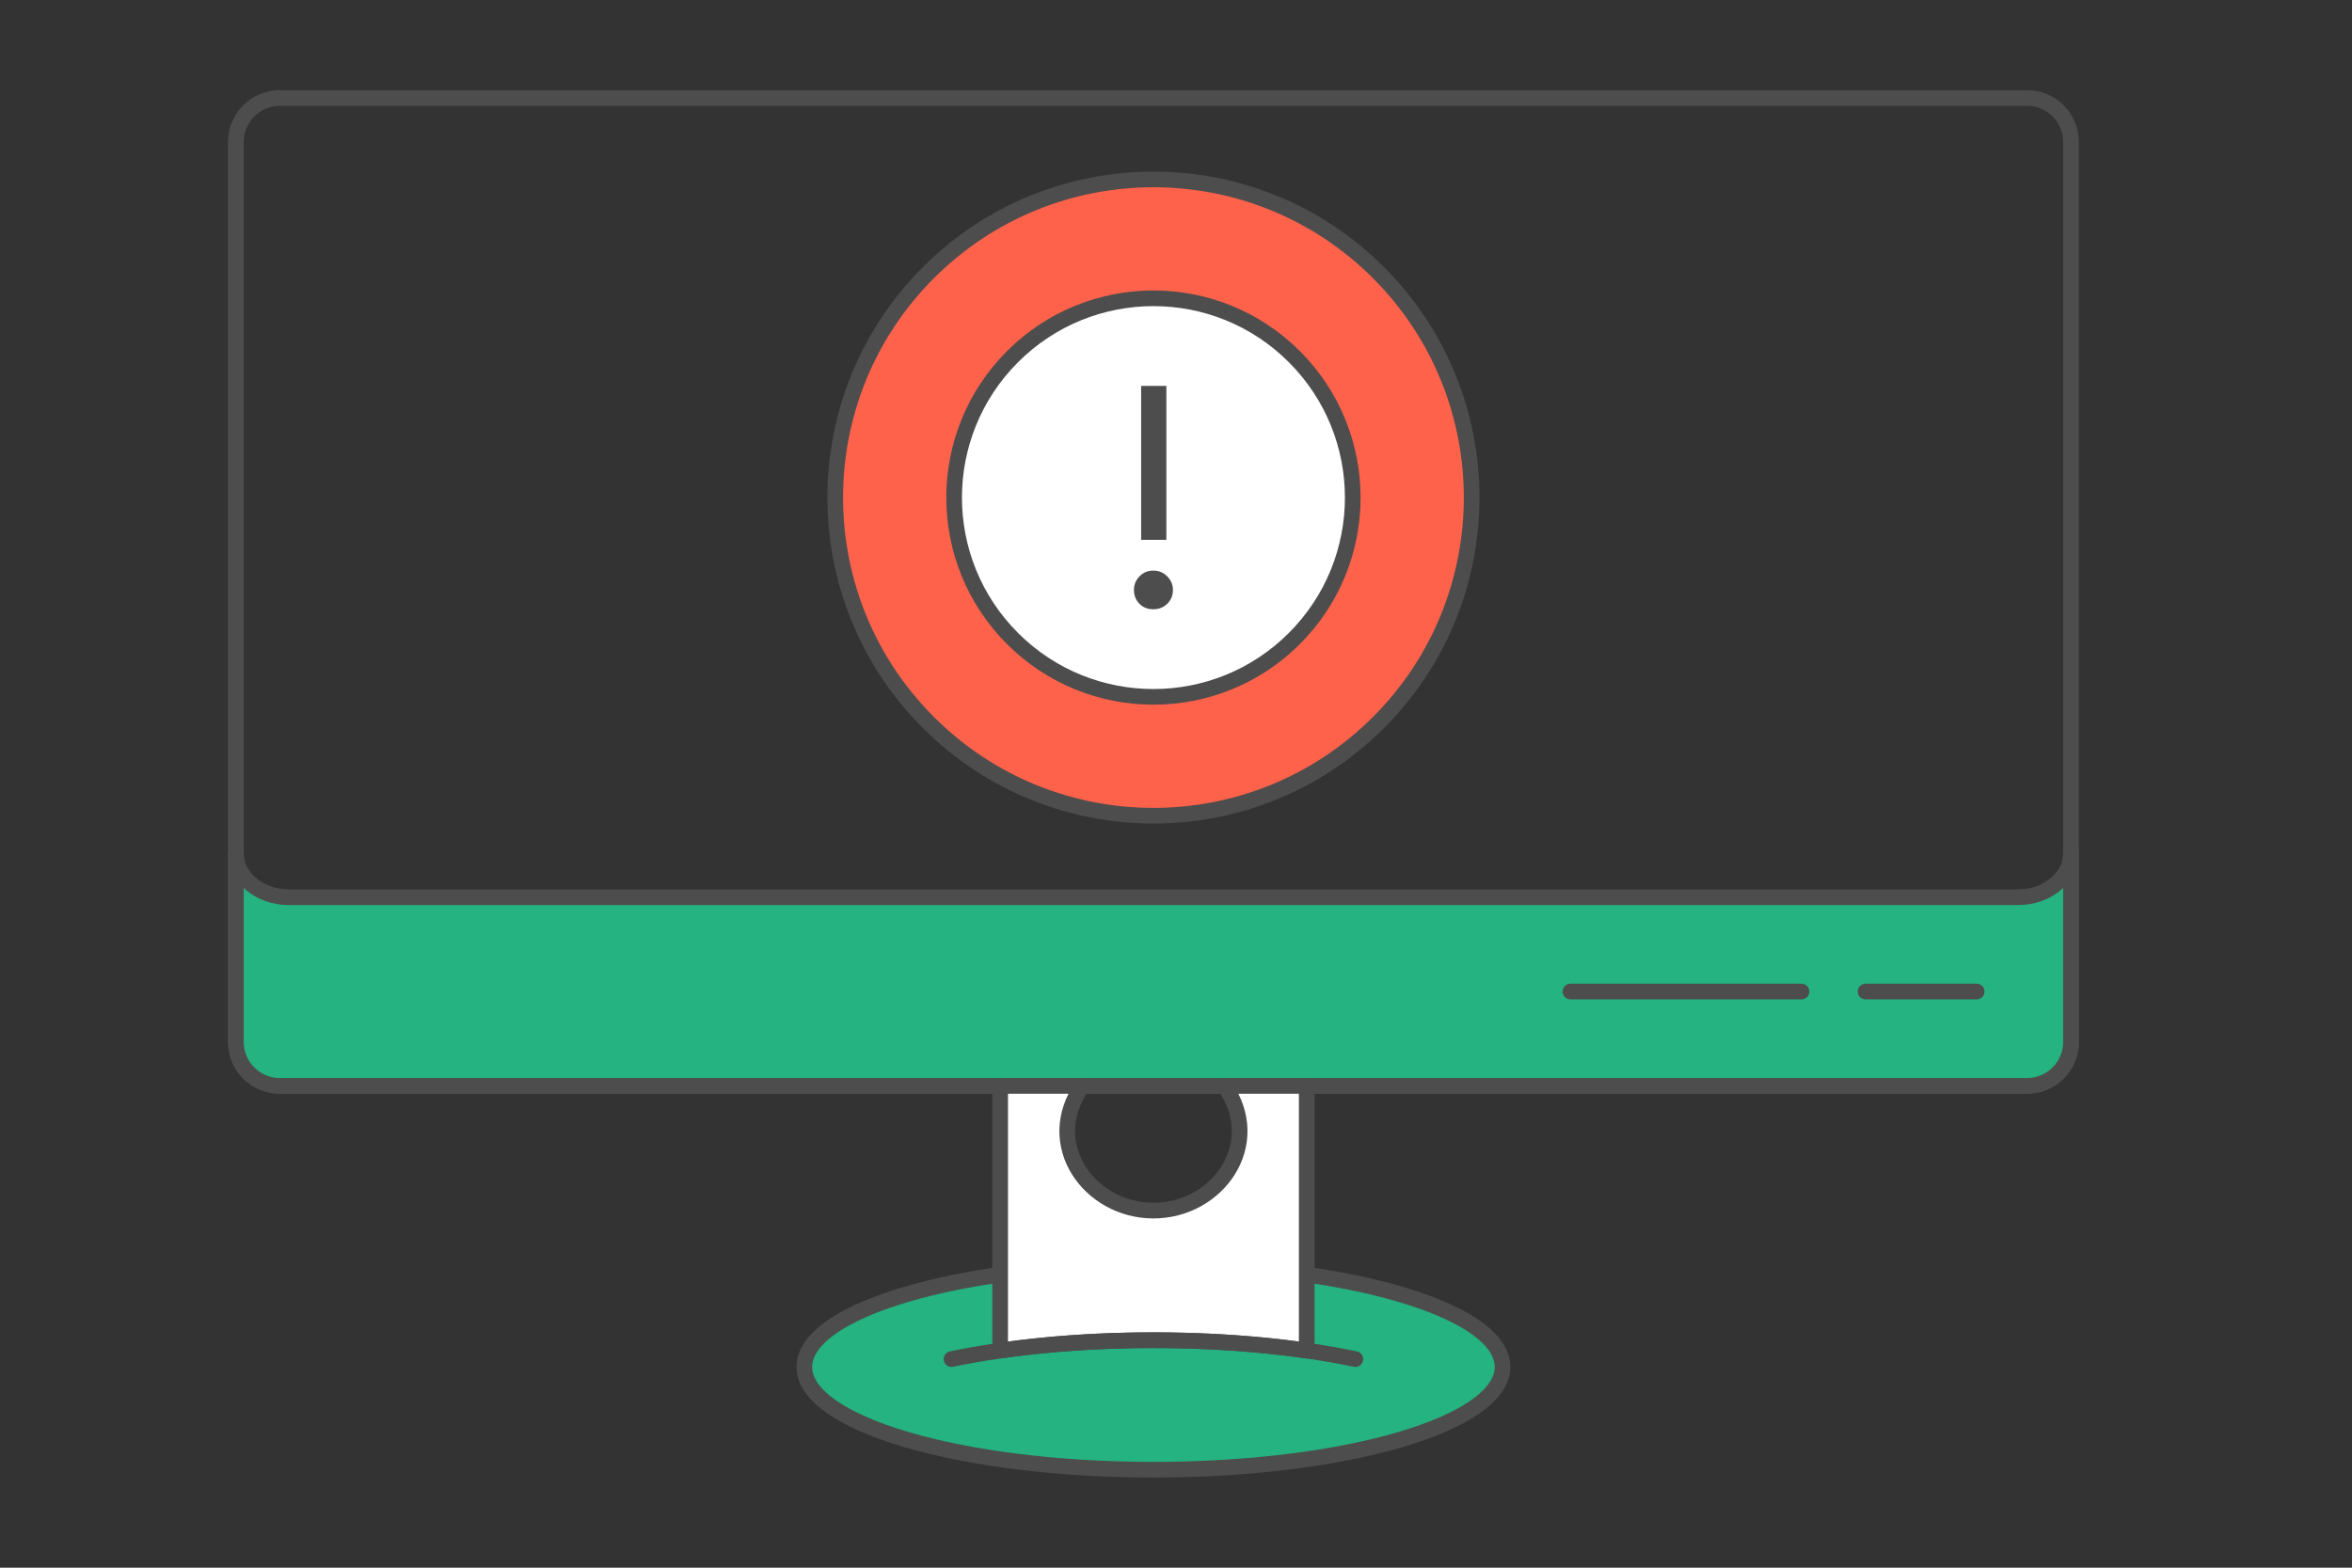 <?xml version="1.0" encoding="UTF-8"?>
<!DOCTYPE svg PUBLIC "-//W3C//DTD SVG 1.1//EN" "http://www.w3.org/Graphics/SVG/1.1/DTD/svg11.dtd">
<!-- Creator: CorelDRAW 2020 (64-Bit) -->
<svg xmlns="http://www.w3.org/2000/svg" xml:space="preserve" width="300px" height="200px" version="1.1" style="shape-rendering:geometricPrecision; text-rendering:geometricPrecision; image-rendering:optimizeQuality; fill-rule:evenodd; clip-rule:evenodd"
viewBox="0 0 7057.8 4705.2"
 xmlns:xlink="http://www.w3.org/1999/xlink"
 xmlns:xodm="http://www.corel.com/coreldraw/odm/2003">
 <rect x="0" y="0" width="7057.8" height="4705.2" fill="#333333" stroke="none"/>
 <defs>
  <style type="text/css">
   <![CDATA[
    .str0 {stroke:#4D4D4D;stroke-width:47;stroke-miterlimit:2.613}
    .str1 {stroke:#4D4D4D;stroke-width:47.1;stroke-linecap:round;stroke-linejoin:round;stroke-miterlimit:2.613}
    .fil0 {fill:none}
    .fil1 {fill:#24B381}
    .fil3 {fill:#FF624A}
    .fil2 {fill:white}
    .fil4 {fill:#4D4D4D;fill-rule:nonzero}
   ]]>
  </style>
 </defs>
 <g id="Layer_x0020_1">
  <g id="_2035383084080">
   <polygon class="fil0" points="0,0 7057.8,0 7057.8,4705.2 0,4705.2 "/>
   <path class="fil1 str0" d="M3001.2 3825.5l920 0c348,50.2 587.6,155.4 587.6,277.2 0,170.4 -469,308.4 -1047.6,308.4 -578.6,0 -1047.6,-138 -1047.6,-308.4 0,-121.8 239.6,-227 587.6,-277.2z"/>
   <path class="fil0 str1" d="M6083 3259.1l-5243.6 0c-72.4,0 -131.6,-59.2 -131.6,-131.6l0 -2701.8c0,-72.4 59.2,-131.6 131.6,-131.6l5243.6 0c72.4,0 131.6,59.2 131.6,131.6l0 2701.8c0,72.4 -59.2,131.6 -131.6,131.6z"/>
   <path class="fil1 str1" d="M6083 3259.1l-5243.6 0c-72.4,0 -131.6,-59.2 -131.6,-131.6l0 -566.4c0,72.4 71.3,131.7 158.4,131.7l5190 0c87.2,0 158.4,-59.3 158.4,-131.7l0 566.4c0,72.4 -59.2,131.6 -131.6,131.6z"/>
   <path class="fil2 str1" d="M3921.2 4053.6l0 0 0 -794.5 -246.6 0c122.4,175.7 -21.7,374.3 -213.4,374.3 -191.7,0 -335.8,-198.6 -213.4,-374.3l-246.6 0 0 794.5 0 0c138.8,-20 295,-31.2 460,-31.2 165,0 321.1,11.2 460,31.2z"/>
   <path class="fil0 str1" d="M4067 4079.1c-171,-35.7 -380.1,-56.7 -605.8,-56.7 -225.7,0 -434.8,21 -605.8,56.7"/>
   <line class="fil0 str1" x1="5598.1" y1="2976" x2="5931.5" y2= "2976" />
   <line class="fil0 str1" x1="4712.6" y1="2976" x2="5405.9" y2= "2976" />
   <path class="fil3 str0" d="M4136.4 818.2c372.9,372.9 372.9,977.5 0,1350.4 -372.9,372.9 -977.5,372.9 -1350.4,0 -372.9,-372.9 -372.9,-977.5 0,-1350.4 372.9,-372.9 977.5,-372.9 1350.4,0z"/>
   <path class="fil2 str0" d="M3884.1 1070.5c233.6,233.6 233.6,612.3 0,845.9 -233.5,233.5 -612.3,233.5 -845.8,0 -233.6,-233.6 -233.6,-612.3 0,-845.9 233.5,-233.6 612.3,-233.6 845.8,0z"/>
   <path class="fil4" d="M3424.3 1620.2l0 -461.9 75.7 0 0 461.9 -75.7 0zm-21.6 150.4c0,-15.7 5.6,-29.3 16.7,-40.8 11.2,-11.5 24.9,-17.2 41.3,-17.2 16.4,0 30.3,5.7 41.8,17.2 11.4,11.5 17.2,25.1 17.2,40.8 0,16.4 -5.6,30.1 -16.7,41.3 -11.2,11.1 -25.3,16.7 -42.3,16.7 -17,0 -31,-5.6 -41.8,-16.7 -10.8,-11.2 -16.2,-24.9 -16.2,-41.3z"/>
  </g>
 </g>
</svg>
